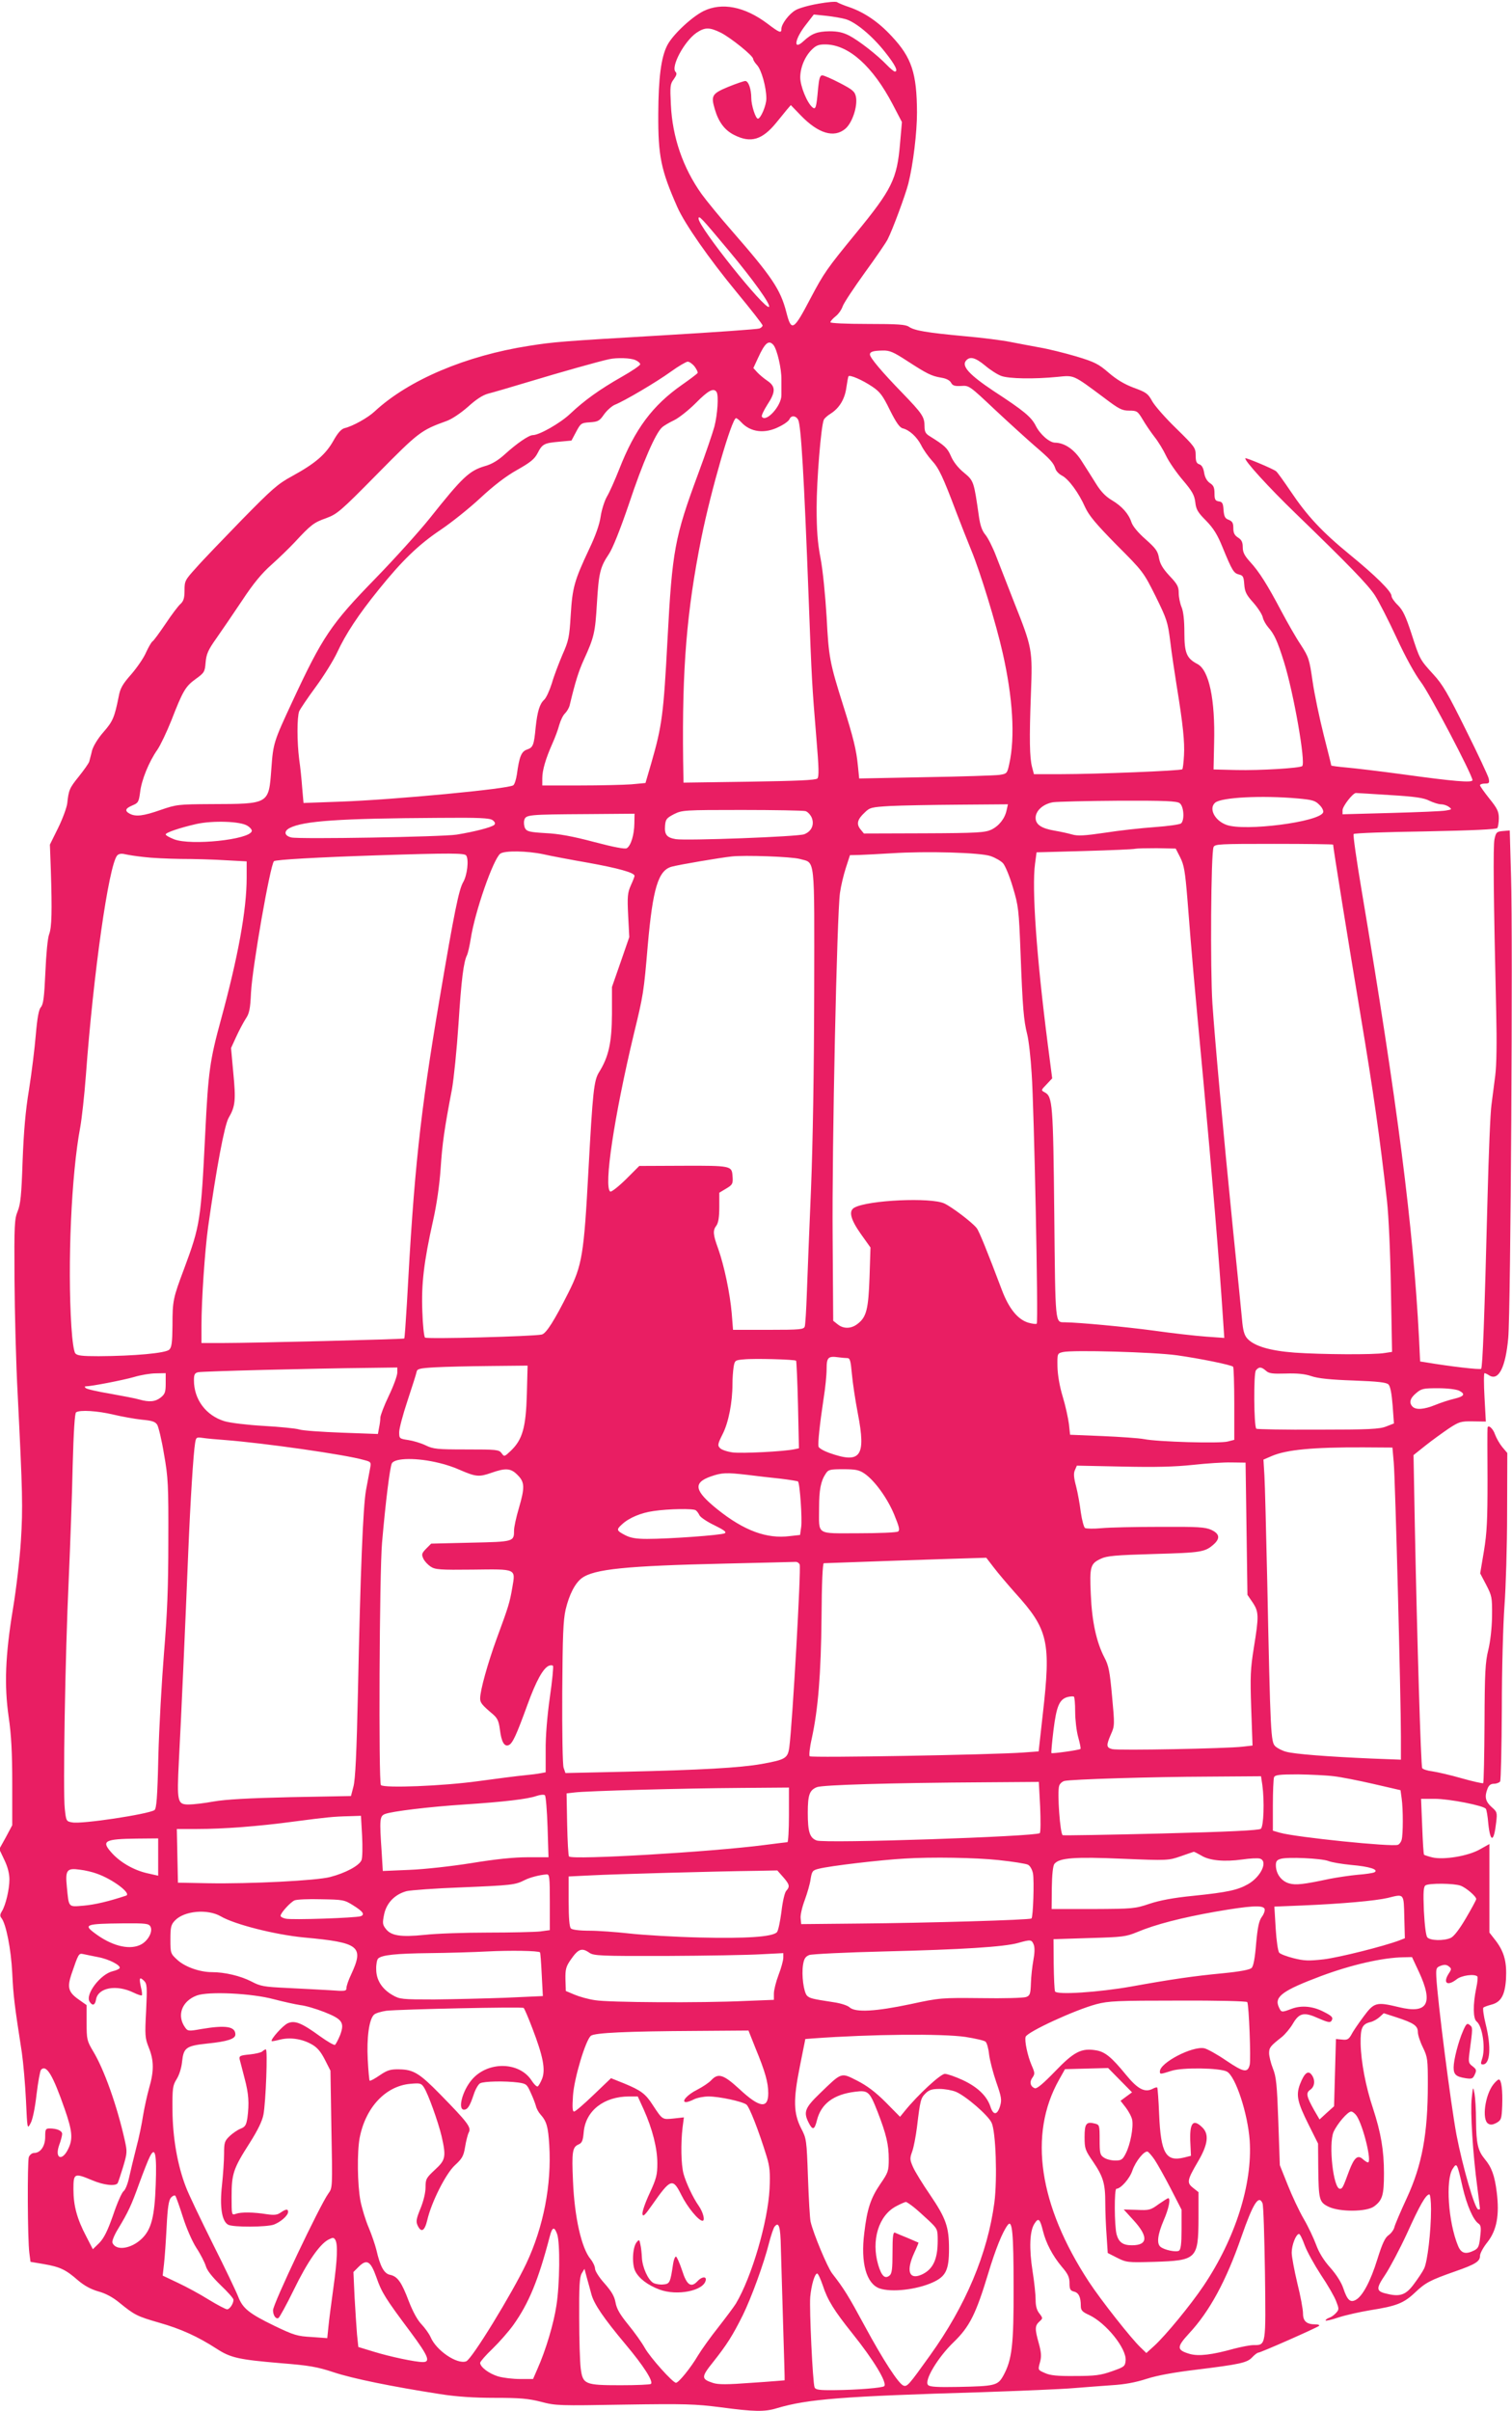 <?xml version="1.0" standalone="no"?>
<!DOCTYPE svg PUBLIC "-//W3C//DTD SVG 20010904//EN"
 "http://www.w3.org/TR/2001/REC-SVG-20010904/DTD/svg10.dtd">
<svg version="1.0" xmlns="http://www.w3.org/2000/svg"
 width="803pt" height="1280pt" viewBox="0 0 803 1280"
 preserveAspectRatio="xMidYMid meet">
<g transform="translate(0,1280) scale(0.1,-0.1)"
fill="#e91e63" stroke="none">
<path d="M4345 12780 c-49 -8 -104 -24 -120 -34 -35 -20 -75 -74 -75 -99 0
-25 -9 -22 -75 28 -120 90 -241 114 -339 66 -64 -32 -166 -128 -193 -183 -32
-63 -46 -171 -47 -363 -1 -224 14 -297 101 -494 39 -89 169 -275 315 -452 76
-92 138 -171 138 -177 0 -5 -8 -13 -17 -16 -10 -4 -238 -20 -508 -36 -547 -32
-581 -35 -715 -56 -335 -52 -640 -181 -820 -348 -36 -34 -117 -79 -160 -89
-18 -5 -36 -25 -60 -68 -41 -72 -95 -119 -219 -187 -76 -41 -107 -69 -267
-232 -99 -102 -209 -216 -242 -254 -59 -65 -62 -70 -62 -120 0 -41 -5 -57 -21
-72 -12 -10 -48 -58 -80 -106 -32 -47 -63 -90 -69 -93 -6 -4 -21 -30 -34 -58
-12 -29 -48 -81 -79 -117 -46 -52 -59 -74 -67 -120 -22 -109 -31 -130 -80
-186 -30 -34 -54 -74 -61 -98 -5 -23 -13 -49 -15 -59 -3 -10 -28 -45 -55 -79
-51 -63 -54 -72 -62 -144 -3 -22 -24 -80 -48 -129 l-44 -89 5 -136 c7 -219 5
-303 -9 -340 -8 -20 -16 -107 -20 -202 -6 -133 -11 -171 -24 -185 -11 -13 -19
-55 -27 -148 -6 -72 -22 -202 -36 -290 -19 -114 -28 -224 -34 -380 -6 -181
-11 -228 -26 -265 -17 -41 -19 -72 -17 -360 1 -173 8 -450 17 -615 26 -522 28
-596 17 -775 -6 -96 -25 -258 -42 -360 -41 -248 -47 -407 -23 -575 14 -95 19
-189 19 -353 l0 -222 -34 -64 -35 -63 27 -57 c18 -37 27 -73 27 -104 0 -53
-20 -137 -40 -169 -10 -16 -11 -25 -3 -35 25 -30 52 -167 58 -293 6 -122 11
-165 51 -422 8 -56 18 -171 22 -255 7 -152 7 -153 24 -121 11 18 24 82 32 153
8 67 19 127 24 132 29 29 63 -29 126 -210 40 -115 44 -157 19 -209 -32 -69
-74 -54 -49 18 9 24 16 51 16 60 0 17 -27 29 -67 29 -21 0 -23 -5 -23 -45 0
-49 -25 -85 -59 -85 -11 0 -23 -10 -28 -22 -8 -25 -7 -436 3 -510 l6 -46 71
-12 c86 -15 116 -29 181 -86 33 -28 67 -47 108 -59 38 -10 77 -31 111 -59 81
-66 94 -73 212 -107 116 -33 204 -73 305 -138 75 -49 118 -58 341 -77 150 -12
192 -19 280 -48 102 -34 309 -76 565 -116 89 -14 180 -20 292 -20 134 0 178
-4 245 -21 79 -21 97 -21 443 -15 323 5 377 3 510 -14 180 -24 235 -25 300 -5
165 49 348 63 1089 85 204 7 420 16 480 21 61 5 155 12 210 16 68 4 127 15
185 34 56 18 144 34 260 48 235 29 273 37 300 66 13 14 28 25 33 25 12 0 309
131 322 142 5 4 -3 8 -19 8 -47 0 -66 17 -66 58 0 21 -13 93 -30 160 -16 68
-30 141 -30 163 0 40 23 99 39 99 5 0 18 -27 30 -60 12 -33 51 -103 86 -157
36 -53 72 -116 81 -140 16 -41 16 -44 -1 -63 -10 -11 -26 -22 -36 -25 -11 -4
-19 -10 -19 -14 0 -4 31 3 69 16 37 12 113 29 167 38 140 22 179 37 239 94 55
52 78 65 215 113 106 37 130 52 130 82 0 13 18 46 40 73 49 63 64 143 49 264
-11 89 -27 133 -64 177 -36 44 -45 81 -46 202 0 58 -4 123 -8 145 -8 40 -8 40
-15 -25 -8 -70 6 -296 30 -474 8 -61 14 -111 14 -113 0 -2 -4 -3 -9 -3 -18 0
-84 230 -116 397 -30 161 -100 707 -107 838 -2 46 0 50 24 59 19 7 31 6 43 -4
14 -11 14 -15 0 -36 -34 -52 -9 -71 41 -32 26 21 95 30 110 15 3 -3 1 -31 -6
-62 -18 -87 -17 -162 2 -177 32 -25 49 -147 28 -202 -7 -21 -6 -26 5 -26 39 0
46 91 15 215 -11 44 -16 83 -12 87 4 3 22 10 41 15 52 13 73 49 79 135 5 91
-9 144 -53 203 l-35 45 0 235 0 235 -52 -29 c-62 -35 -190 -56 -251 -42 -21 5
-41 12 -44 14 -3 3 -7 71 -10 151 l-6 146 74 0 c76 0 259 -36 270 -53 4 -5 10
-40 13 -78 11 -104 30 -101 42 7 6 51 5 55 -25 81 -32 29 -38 54 -21 97 7 18
17 26 34 26 14 0 28 6 33 12 4 7 8 182 9 388 0 210 7 450 14 545 7 94 14 314
14 491 l1 320 -27 32 c-14 17 -31 47 -38 66 -11 34 -40 57 -40 33 -1 -7 -1
-129 0 -272 0 -214 -3 -281 -19 -379 l-20 -119 32 -61 c30 -58 32 -66 31 -166
-1 -64 -9 -135 -20 -180 -16 -64 -19 -122 -20 -388 -1 -173 -4 -316 -7 -319
-3 -2 -54 9 -114 26 -59 17 -129 33 -156 37 -26 3 -50 11 -54 17 -7 12 -27
679 -39 1282 l-7 380 64 51 c35 28 91 68 123 90 55 36 64 39 128 38 l69 -1 -7
128 c-4 71 -4 129 0 129 3 0 15 -5 25 -12 50 -31 87 43 101 199 13 143 25
2129 15 2446 l-7 248 -36 -3 c-33 -3 -37 -6 -45 -43 -8 -37 -5 -309 9 -915 4
-166 2 -285 -5 -340 -6 -47 -15 -117 -20 -155 -6 -39 -15 -261 -21 -495 -16
-631 -26 -900 -34 -907 -5 -6 -168 13 -292 34 l-32 5 -6 126 c-31 592 -113
1234 -305 2377 -27 160 -46 293 -42 297 4 5 175 11 381 14 255 5 377 11 382
18 4 6 8 30 8 52 0 35 -8 52 -50 104 -27 34 -50 66 -50 71 0 5 12 9 26 9 23 0
25 3 20 28 -4 15 -58 131 -121 257 -95 192 -123 241 -173 295 -72 79 -72 79
-117 219 -29 88 -44 121 -71 148 -19 18 -34 40 -34 49 0 24 -85 108 -221 219
-149 122 -227 206 -315 337 -36 53 -70 101 -77 106 -16 13 -159 73 -163 69 -9
-9 125 -156 266 -292 283 -274 385 -379 422 -436 20 -31 72 -132 115 -225 48
-104 98 -194 129 -235 45 -58 274 -494 274 -521 0 -15 -102 -6 -370 31 -118
16 -252 32 -297 36 -46 4 -83 9 -83 11 0 3 -18 76 -40 162 -22 87 -49 215 -59
284 -17 119 -21 130 -63 195 -25 37 -71 118 -103 178 -75 142 -118 210 -166
262 -30 33 -39 51 -39 78 0 26 -6 39 -25 51 -19 12 -25 25 -25 50 0 27 -5 36
-24 44 -20 7 -25 17 -28 52 -2 36 -7 44 -25 46 -19 3 -23 10 -23 42 0 31 -5
43 -24 55 -16 11 -27 30 -31 55 -4 26 -13 41 -26 45 -15 5 -19 16 -19 48 0 39
-5 46 -103 142 -57 55 -114 120 -128 145 -22 40 -31 47 -97 71 -51 19 -92 44
-134 80 -53 46 -74 57 -170 86 -61 18 -149 40 -196 48 -48 9 -119 22 -159 30
-40 8 -148 22 -240 30 -204 19 -267 30 -296 50 -17 12 -58 15 -219 15 -115 0
-198 4 -198 9 0 5 12 19 27 31 15 11 32 35 38 53 6 18 60 99 119 181 59 81
113 160 120 175 26 50 95 237 110 296 26 104 46 272 46 378 -1 208 -28 291
-134 404 -70 76 -144 126 -223 154 -31 10 -61 23 -67 27 -6 5 -51 1 -101 -8z
m147 -82 c53 -16 140 -88 208 -174 55 -69 72 -104 52 -104 -4 0 -24 16 -43 36
-50 52 -147 128 -199 155 -33 17 -61 23 -105 23 -64 -1 -94 -12 -137 -52 -58
-54 -48 11 13 88 l41 53 67 -7 c36 -4 83 -12 103 -18z m-663 -72 c54 -28 171
-122 171 -139 0 -6 9 -20 20 -32 24 -25 50 -119 50 -178 0 -37 -30 -107 -45
-107 -12 0 -35 71 -35 109 0 48 -15 91 -32 91 -7 0 -48 -14 -90 -31 -87 -36
-93 -47 -72 -118 20 -69 53 -113 104 -138 87 -44 148 -26 223 66 21 25 46 57
57 70 l20 23 53 -55 c93 -96 176 -121 236 -71 37 31 66 118 57 169 -6 29 -16
38 -85 74 -44 23 -86 41 -94 41 -12 0 -17 -17 -22 -67 -9 -104 -13 -117 -30
-103 -29 24 -65 113 -65 159 0 55 27 116 65 151 21 20 36 25 74 24 121 -4 247
-118 352 -318 l49 -94 -10 -114 c-16 -189 -43 -243 -234 -476 -155 -189 -170
-211 -241 -345 -91 -174 -102 -180 -129 -74 -31 120 -76 187 -287 429 -64 73
-137 162 -163 198 -99 139 -155 302 -163 473 -5 99 -4 111 15 136 15 21 18 31
10 39 -27 27 46 163 111 208 45 30 69 30 130 0z m41 -1156 c128 -153 225 -288
214 -299 -20 -19 -374 424 -374 468 0 21 13 7 160 -169z m238 -502 c19 -24 43
-125 42 -184 0 -32 0 -69 0 -82 0 -58 -83 -148 -104 -114 -3 5 10 33 29 63 45
68 45 97 1 127 -18 12 -43 33 -54 45 l-21 23 25 54 c37 81 57 97 82 68z m708
-83 c108 -70 130 -81 182 -90 27 -4 46 -14 53 -27 8 -15 19 -19 54 -17 42 3
44 1 181 -128 77 -72 171 -157 209 -190 83 -71 100 -90 110 -121 3 -12 19 -29
35 -37 35 -18 89 -91 123 -168 21 -45 57 -88 167 -200 140 -140 143 -144 207
-272 60 -122 65 -137 78 -240 7 -60 23 -166 34 -235 34 -208 43 -299 39 -370
-2 -38 -6 -71 -9 -74 -7 -8 -461 -26 -641 -26 l-147 0 -10 38 c-13 50 -15 149
-6 387 9 236 8 243 -89 487 -35 90 -78 200 -96 246 -17 45 -43 96 -56 112 -18
21 -28 49 -35 97 -27 188 -27 190 -80 234 -31 25 -57 59 -69 88 -19 43 -32 55
-112 105 -22 13 -28 24 -28 52 0 51 -11 67 -119 179 -107 110 -171 186 -171
203 0 15 18 20 68 21 37 1 57 -8 128 -54z m-1441 3 c14 -6 25 -16 25 -22 0 -6
-44 -36 -97 -66 -118 -67 -200 -126 -275 -197 -53 -50 -164 -113 -198 -113
-21 0 -84 -43 -148 -101 -35 -32 -69 -53 -105 -63 -85 -25 -120 -58 -295 -278
-56 -70 -186 -214 -289 -320 -235 -241 -280 -308 -440 -652 -100 -215 -102
-221 -112 -359 -14 -187 -10 -185 -319 -186 -175 -1 -185 -2 -269 -31 -91 -32
-132 -37 -164 -20 -28 15 -24 28 14 44 31 13 34 18 41 69 7 65 47 163 92 227
17 25 50 95 74 155 61 157 75 181 129 220 46 33 49 38 53 88 4 45 13 66 57
128 29 41 90 131 137 201 60 91 104 144 156 190 39 35 94 88 122 118 88 95
103 106 168 129 59 22 75 35 273 236 218 221 231 231 367 280 28 10 74 41 113
75 44 40 78 62 107 70 24 6 124 35 223 65 162 49 368 107 420 118 41 9 115 7
140 -5z m1857 -29 c27 -23 66 -48 86 -55 41 -15 175 -17 297 -5 91 9 81 14
249 -111 79 -60 95 -68 133 -68 41 0 45 -3 71 -46 15 -26 43 -67 63 -93 20
-25 48 -71 62 -101 14 -30 54 -88 88 -128 51 -60 62 -80 67 -118 4 -38 13 -54
57 -98 40 -41 61 -75 88 -142 51 -124 59 -137 87 -144 22 -5 25 -12 28 -52 3
-39 10 -55 47 -96 24 -27 47 -62 51 -78 3 -16 17 -40 29 -54 32 -36 49 -72 84
-184 52 -167 116 -534 97 -553 -11 -11 -227 -24 -350 -21 l-121 3 3 140 c6
233 -27 388 -89 420 -57 30 -69 58 -69 167 0 65 -5 111 -15 135 -8 19 -15 53
-15 75 0 33 -7 47 -49 91 -36 39 -50 63 -56 95 -6 36 -17 51 -71 99 -39 34
-68 69 -75 90 -15 46 -51 86 -105 118 -31 18 -58 46 -82 85 -20 32 -54 86 -76
120 -39 63 -91 99 -143 100 -29 0 -80 44 -103 91 -24 46 -62 78 -223 183 -129
86 -171 132 -147 161 21 25 50 17 102 -26z m-1543 -5 c11 -15 18 -30 16 -34
-3 -5 -40 -33 -83 -63 -157 -110 -250 -235 -333 -447 -23 -58 -52 -124 -66
-147 -13 -23 -28 -71 -33 -105 -6 -42 -27 -102 -61 -173 -79 -168 -89 -204
-98 -350 -7 -118 -11 -137 -44 -211 -19 -45 -45 -112 -56 -151 -12 -38 -30
-78 -41 -88 -24 -22 -36 -62 -45 -145 -9 -96 -14 -108 -45 -119 -31 -10 -42
-37 -55 -133 -4 -26 -12 -52 -19 -57 -23 -19 -634 -77 -920 -87 l-194 -7 -7
79 c-3 43 -10 112 -16 152 -12 94 -12 224 0 256 6 13 45 71 87 128 42 57 94
140 115 185 45 97 111 198 222 335 121 150 209 236 327 315 58 39 153 115 211
169 71 66 136 116 195 149 71 40 93 58 109 89 25 49 35 54 115 61 l65 6 25 47
c24 45 27 47 73 50 43 3 51 7 75 42 15 21 41 44 57 51 51 20 222 121 298 176
40 29 80 52 89 53 9 0 26 -12 37 -26z m944 -107 c40 -27 55 -46 93 -124 33
-66 52 -93 68 -97 36 -9 75 -45 98 -89 11 -23 37 -60 57 -82 37 -40 58 -84
130 -275 22 -58 58 -149 80 -203 47 -114 131 -387 166 -543 54 -238 67 -447
35 -590 -11 -50 -12 -52 -53 -58 -23 -3 -200 -9 -393 -12 l-351 -7 -7 69 c-8
83 -24 148 -78 319 -72 228 -77 257 -88 470 -7 115 -20 247 -32 310 -16 83
-21 150 -21 270 0 144 23 430 38 466 3 8 20 23 38 34 45 29 74 77 82 138 4 28
9 55 11 59 6 10 72 -18 127 -55z m-827 -29 c11 -18 5 -117 -12 -183 -9 -33
-47 -145 -86 -250 -125 -337 -138 -408 -163 -880 -21 -398 -29 -458 -86 -656
l-31 -106 -75 -7 c-42 -3 -165 -6 -275 -6 l-198 0 0 38 c0 43 18 104 53 183
14 31 31 76 37 100 7 24 20 52 31 62 10 10 22 30 25 45 30 125 47 178 74 238
55 120 61 145 70 299 10 164 17 194 64 264 20 30 60 130 106 265 73 220 142
377 176 407 11 10 39 26 64 38 25 12 77 53 115 91 67 68 96 83 111 58z m433
-147 c15 -28 31 -293 56 -956 16 -425 17 -447 41 -738 13 -153 14 -201 5 -210
-9 -9 -110 -13 -361 -17 l-350 -5 -2 120 c-6 487 19 791 97 1180 51 253 162
635 184 635 4 0 16 -9 27 -21 49 -54 126 -64 203 -24 27 13 51 31 54 40 9 21
34 19 46 -4z m3143 -1992 c135 -8 180 -15 209 -30 21 -10 49 -19 62 -19 13 0
32 -6 42 -14 17 -12 16 -14 -16 -19 -19 -4 -150 -9 -291 -13 l-258 -7 0 21 c0
22 55 92 71 92 6 0 87 -5 181 -11z m-489 -18 c76 -7 92 -11 114 -34 15 -14 23
-32 20 -40 -19 -51 -419 -102 -514 -66 -63 23 -95 88 -59 118 34 28 247 39
439 22z m-628 -25 c22 -16 27 -88 8 -107 -6 -6 -69 -15 -140 -20 -70 -5 -190
-18 -265 -30 -109 -16 -145 -18 -175 -9 -21 6 -62 15 -92 20 -71 12 -101 33
-101 68 0 38 40 74 93 83 23 3 180 7 348 8 248 1 309 -2 324 -13z m-919 -37
c-9 -44 -40 -84 -82 -104 -33 -15 -75 -18 -356 -19 l-320 -1 -18 22 c-23 28
-17 53 22 89 27 27 36 29 136 35 59 3 223 6 366 7 l259 2 -7 -31z m-1069 -5
c12 -3 27 -19 34 -35 15 -37 -1 -73 -40 -88 -31 -13 -628 -35 -682 -26 -48 8
-61 24 -57 72 3 34 8 40 48 61 43 21 52 22 360 22 173 0 325 -3 337 -6z m-908
-66 c-1 -60 -18 -117 -40 -131 -9 -6 -68 5 -174 33 -113 30 -189 44 -258 47
-84 5 -99 9 -108 25 -6 11 -8 30 -5 43 8 30 17 31 339 33 l247 2 -1 -52z
m-753 18 c13 -10 16 -18 9 -25 -13 -13 -107 -37 -200 -52 -77 -12 -838 -25
-878 -15 -37 9 -41 33 -9 50 74 38 263 51 793 54 216 2 269 -1 285 -12z
m-1302 -30 c15 -9 26 -23 23 -29 -14 -45 -322 -77 -412 -43 -25 10 -45 21 -45
26 0 10 74 35 161 55 88 20 237 15 273 -9z m5766 -100 c0 -16 85 -542 145
-901 69 -412 103 -652 141 -990 9 -81 18 -279 21 -471 l6 -331 -39 -6 c-56
-10 -338 -8 -479 2 -132 10 -215 35 -251 75 -16 18 -23 43 -28 103 -4 43 -25
254 -47 468 -56 559 -96 1003 -110 1206 -12 185 -8 800 6 832 7 16 32 17 321
17 173 0 314 -2 314 -4z m-812 -68 c20 -40 26 -73 38 -220 25 -321 35 -431 85
-967 44 -475 84 -952 104 -1260 l7 -104 -98 7 c-55 4 -180 18 -278 32 -150 20
-393 43 -471 44 -52 1 -50 -22 -56 577 -6 584 -9 622 -51 644 -20 11 -20 11
10 42 l30 32 -24 185 c-59 460 -85 825 -67 955 l8 60 254 7 c140 4 261 9 270
12 9 2 61 3 115 3 l100 -2 24 -47z m-3383 17 c39 -9 145 -29 237 -45 161 -29
248 -53 248 -70 0 -4 -9 -27 -20 -51 -17 -39 -19 -58 -14 -159 l6 -115 -46
-133 -46 -132 0 -143 c-1 -152 -17 -227 -69 -310 -27 -44 -33 -102 -56 -522
-24 -446 -33 -502 -107 -649 -73 -145 -117 -216 -141 -221 -45 -10 -611 -25
-620 -16 -5 5 -12 67 -14 138 -6 145 8 264 57 483 19 84 34 188 40 275 9 136
20 212 60 421 10 55 26 212 35 348 15 235 27 331 46 367 4 9 13 47 19 85 22
144 120 424 157 452 23 17 142 15 228 -3z m2376 -10 c26 -9 55 -26 66 -38 11
-12 35 -69 52 -127 30 -100 32 -118 41 -350 11 -294 17 -358 35 -430 8 -30 19
-125 24 -210 13 -184 36 -1319 27 -1327 -3 -4 -23 -1 -45 5 -56 17 -103 75
-140 173 -77 204 -122 315 -134 329 -24 31 -133 113 -172 131 -72 33 -403 18
-477 -22 -32 -17 -22 -61 33 -139 l52 -73 -5 -156 c-6 -171 -16 -213 -63 -249
-34 -27 -75 -28 -106 -3 l-24 19 -3 444 c-4 478 23 1722 39 1828 5 36 19 95
31 132 l22 68 50 1 c28 1 105 5 171 9 185 12 471 4 526 -15z m-4496 -5 c39 -5
126 -9 195 -10 69 0 176 -3 238 -7 l112 -6 0 -86 c0 -172 -46 -422 -136 -752
-60 -219 -68 -280 -84 -604 -23 -466 -27 -491 -112 -720 -59 -157 -62 -170
-62 -302 -1 -89 -4 -116 -17 -128 -18 -19 -188 -34 -375 -35 -88 0 -114 3
-124 15 -8 10 -16 66 -21 143 -21 331 0 809 47 1057 8 44 22 168 30 275 40
543 121 1113 166 1168 8 9 22 12 42 7 17 -4 63 -11 101 -15z m1711 8 c15 -23
5 -105 -16 -141 -23 -39 -48 -162 -125 -617 -105 -620 -136 -914 -174 -1619
-6 -101 -12 -185 -14 -187 -4 -4 -802 -24 -964 -24 l-113 0 0 93 c0 137 18
397 35 522 45 318 87 541 109 580 36 61 39 95 25 239 l-12 132 27 59 c15 33
38 76 50 95 20 29 25 52 29 140 7 136 102 678 122 698 8 8 236 21 545 31 398
13 468 12 476 -1z m1771 -18 c84 -24 78 31 77 -709 -1 -421 -7 -796 -17 -1046
-9 -214 -19 -462 -22 -550 -3 -88 -8 -168 -11 -177 -5 -16 -23 -18 -193 -18
l-188 0 -7 88 c-9 105 -40 253 -72 343 -28 76 -29 97 -9 123 10 14 15 45 15
97 l0 77 35 21 c36 21 39 27 35 71 -4 50 -10 52 -261 51 l-234 -1 -71 -71
c-41 -40 -77 -68 -83 -65 -36 23 21 401 125 836 51 209 53 223 74 470 27 306
56 400 128 419 41 11 253 47 317 54 70 8 318 -1 362 -13z m2003 -2635 c121
-17 289 -51 299 -61 3 -3 6 -91 6 -197 l0 -191 -35 -9 c-41 -11 -371 -2 -445
13 -27 5 -127 12 -221 16 l-171 7 -6 56 c-4 31 -18 97 -33 146 -17 56 -27 116
-28 160 -1 69 -1 70 29 77 50 12 482 0 605 -17z m-1750 -15 c14 0 18 -14 24
-82 4 -46 18 -141 32 -213 44 -228 15 -268 -153 -208 -28 10 -54 25 -56 33 -4
18 6 116 27 255 9 55 16 126 16 157 0 62 8 70 64 62 16 -2 36 -4 46 -4z m-272
-14 c2 -3 7 -109 10 -235 l5 -230 -24 -5 c-55 -12 -278 -23 -327 -17 -29 4
-60 14 -68 23 -14 14 -13 21 14 75 31 61 52 167 52 266 0 29 3 69 6 89 6 36 8
37 53 41 55 6 272 0 279 -7z m-1430 -178 c-5 -176 -23 -240 -84 -299 -35 -33
-36 -34 -50 -14 -14 19 -26 20 -187 20 -156 0 -176 2 -217 22 -25 12 -66 24
-92 28 -47 7 -48 8 -48 42 0 19 20 94 44 166 24 73 46 141 48 152 3 18 13 21
98 26 52 3 184 6 294 7 l198 2 -4 -152z m-688 115 c0 -16 -20 -71 -45 -123
-25 -52 -45 -105 -45 -116 0 -12 -3 -36 -7 -54 l-6 -33 -192 7 c-106 4 -208
11 -226 17 -19 6 -104 14 -189 19 -88 5 -178 16 -208 25 -98 30 -162 115 -162
217 0 31 4 39 23 43 22 5 607 20 905 23 l152 2 0 -27z m4613 10 c16 -15 35
-17 106 -15 60 2 101 -2 136 -14 35 -12 103 -19 222 -23 132 -5 176 -10 187
-21 10 -10 17 -49 22 -111 l7 -96 -41 -16 c-35 -14 -90 -17 -362 -17 -177 -1
-325 2 -328 5 -13 13 -15 295 -2 310 16 20 29 19 53 -2z m-5843 -67 c0 -47 -4
-57 -26 -75 -29 -23 -61 -26 -114 -11 -19 6 -89 19 -155 31 -66 11 -124 24
-130 30 -6 6 -6 9 0 9 30 0 199 33 255 49 36 11 89 20 118 20 l52 1 0 -54z
m6869 -39 c35 -18 28 -30 -26 -43 -26 -6 -72 -21 -101 -33 -59 -24 -102 -27
-120 -9 -20 20 -14 45 19 72 28 24 38 26 117 26 49 0 97 -6 111 -13z m-7147
-127 c46 -11 114 -23 151 -27 54 -5 71 -10 82 -27 7 -12 24 -82 36 -156 22
-123 24 -164 23 -460 0 -248 -6 -389 -23 -595 -12 -148 -26 -395 -30 -548 -5
-223 -10 -280 -21 -287 -36 -22 -386 -75 -436 -65 -32 5 -33 7 -40 73 -10 91
2 813 21 1217 8 182 18 454 21 605 5 182 11 277 18 282 20 14 114 8 198 -12z
m593 -135 c207 -16 638 -77 738 -106 38 -10 39 -11 32 -47 -4 -20 -13 -71 -21
-112 -16 -88 -30 -434 -43 -1070 -7 -329 -14 -469 -24 -505 l-13 -50 -320 -6
c-222 -5 -346 -12 -409 -23 -49 -9 -109 -16 -133 -16 -60 0 -63 13 -52 232 11
199 34 717 50 1113 11 266 27 519 36 573 5 32 7 33 42 28 20 -3 73 -8 117 -11z
m6207 -120 c8 -88 38 -1256 38 -1454 l0 -123 -157 6 c-232 10 -410 24 -452 36
-20 5 -46 18 -58 29 -24 23 -26 60 -43 881 -6 261 -12 512 -15 558 l-5 83 44
19 c79 34 220 47 486 46 l155 -1 7 -80z m-5069 -2 c32 -7 82 -24 110 -37 83
-36 101 -38 164 -16 79 28 106 26 142 -11 38 -38 39 -65 6 -178 -14 -47 -25
-99 -25 -115 0 -61 0 -61 -229 -66 l-211 -5 -27 -27 c-23 -24 -25 -30 -15 -52
6 -14 24 -33 39 -43 24 -16 49 -18 224 -16 234 3 227 6 210 -94 -14 -82 -20
-101 -83 -272 -48 -132 -88 -275 -88 -318 0 -23 10 -35 68 -84 24 -21 31 -36
37 -82 8 -64 23 -91 46 -82 21 8 41 52 100 214 46 127 84 196 115 208 8 3 18
3 21 -1 3 -3 -4 -79 -17 -168 -14 -99 -23 -209 -22 -280 l0 -117 -27 -5 c-14
-3 -53 -8 -86 -11 -33 -3 -143 -17 -245 -31 -188 -26 -499 -38 -517 -21 -13
13 -8 1131 6 1287 19 220 42 402 52 421 16 30 136 31 252 2z m4287 -349 l5
-351 28 -41 c33 -50 33 -72 6 -239 -18 -113 -20 -151 -14 -324 l7 -196 -53 -6
c-82 -10 -661 -21 -692 -13 -32 8 -33 19 -7 79 20 44 20 51 6 201 -12 133 -18
164 -41 207 -42 81 -66 190 -72 335 -7 148 -2 163 54 189 31 15 78 19 283 25
253 7 270 10 318 53 33 31 28 55 -15 75 -33 15 -72 17 -273 16 -129 0 -269 -3
-310 -7 -41 -4 -81 -3 -88 1 -6 5 -16 42 -22 83 -5 41 -16 103 -25 138 -13 48
-14 70 -6 87 l10 23 243 -5 c178 -4 278 -1 373 9 72 8 164 14 205 13 l75 -1 5
-351z m-2029 293 c53 -36 121 -129 158 -218 27 -66 31 -83 20 -90 -8 -5 -102
-9 -210 -9 -229 0 -209 -13 -209 135 0 95 9 142 35 181 14 22 22 24 94 24 65
0 84 -4 112 -23z m-621 -7 c47 -6 125 -15 174 -20 50 -6 92 -13 94 -15 10 -9
23 -201 17 -241 l-6 -43 -54 -6 c-123 -16 -244 29 -385 142 -123 99 -131 141
-34 175 58 20 81 21 194 8z m-275 -188 c6 -4 15 -16 20 -27 6 -11 42 -35 80
-53 51 -25 65 -36 54 -42 -17 -10 -295 -30 -412 -30 -58 0 -88 5 -117 20 -46
24 -48 29 -17 57 37 35 102 62 168 71 80 12 211 14 224 4z m1583 -304 c22 -29
73 -89 112 -133 178 -196 192 -260 148 -646 l-22 -197 -81 -6 c-164 -12 -1126
-29 -1135 -20 -4 5 0 46 11 94 34 156 49 342 52 642 1 183 6 288 12 289 13 1
709 25 796 27 l67 2 40 -52z m-1031 16 c8 -22 -38 -839 -55 -969 -8 -60 -20
-67 -148 -90 -113 -20 -324 -32 -725 -41 l-316 -7 -10 29 c-5 17 -8 184 -7
399 2 301 5 383 18 440 19 80 50 140 86 167 66 48 234 65 760 77 195 4 363 9
373 9 10 1 20 -5 24 -14z m1463 -781 c0 -42 7 -103 16 -135 9 -32 15 -61 12
-63 -6 -6 -150 -26 -154 -22 -2 2 3 57 11 123 16 127 31 163 76 175 13 3 27 4
32 2 4 -2 7 -38 7 -80z m1374 -343 c37 -4 133 -23 211 -41 l143 -33 6 -44 c8
-56 8 -190 0 -219 -3 -12 -12 -24 -20 -27 -32 -12 -540 40 -626 64 l-38 11 0
134 c0 73 3 140 6 149 5 13 26 16 128 16 66 -1 152 -5 190 -10z m-380 -46 c12
-88 7 -221 -8 -233 -10 -8 -168 -16 -528 -25 -282 -7 -518 -11 -524 -9 -14 5
-30 229 -19 262 3 11 16 23 28 26 37 9 468 22 763 23 l281 2 7 -46z m-1180
-116 c3 -72 3 -135 -2 -140 -18 -18 -1142 -56 -1185 -39 -37 14 -47 46 -47
147 0 95 9 120 48 136 28 12 388 23 903 26 l276 2 7 -132z m-1334 -43 c0 -80
-4 -145 -8 -145 -4 0 -59 -7 -122 -15 -285 -37 -1018 -80 -1038 -61 -4 4 -8
81 -10 171 l-3 164 43 5 c62 8 578 22 881 24 l257 2 0 -145z m-1282 -65 l5
-160 -110 0 c-75 0 -171 -10 -299 -31 -107 -17 -250 -33 -330 -36 l-141 -6 -6
99 c-12 177 -11 193 19 204 37 14 234 38 419 50 212 14 338 29 383 45 21 7 41
9 46 4 5 -5 11 -81 14 -169z m-985 -46 c3 -58 2 -116 -3 -129 -11 -29 -85 -69
-167 -90 -71 -19 -426 -37 -648 -33 l-160 3 -3 143 -3 142 109 0 c138 0 325
14 517 40 169 22 204 26 291 28 l61 2 6 -106z m-1083 -113 l0 -99 -62 14 c-71
17 -143 59 -188 111 -53 60 -33 70 138 72 l112 1 0 -99z m5540 8 c43 -27 123
-34 217 -21 40 6 82 8 93 5 46 -12 8 -96 -62 -136 -55 -31 -107 -43 -293 -62
-102 -10 -176 -24 -230 -42 -77 -26 -89 -27 -300 -28 l-220 0 1 113 c1 70 6
118 14 127 26 32 107 38 361 27 241 -10 245 -9 309 13 36 13 67 23 70 24 3 0
21 -9 40 -20z m-1077 -24 c75 -8 146 -19 157 -25 11 -6 22 -26 26 -46 7 -38 1
-231 -8 -239 -7 -8 -555 -24 -918 -27 l-305 -3 -3 31 c-2 17 8 60 22 97 13 36
28 86 31 111 7 42 10 47 44 55 57 15 329 47 456 54 144 9 376 5 498 -8z m1752
-5 c17 -7 71 -16 122 -21 96 -8 148 -25 122 -39 -8 -4 -48 -10 -89 -13 -42 -4
-109 -14 -150 -22 -136 -29 -178 -34 -213 -24 -40 11 -69 48 -71 92 -1 24 4
32 24 38 36 12 219 3 255 -11z m-6541 -67 c86 -30 187 -107 155 -117 -90 -30
-166 -48 -225 -53 -83 -7 -78 -12 -89 100 -9 89 0 101 69 91 28 -3 69 -13 90
-21z m3645 -18 c35 -40 37 -51 16 -74 -8 -10 -19 -57 -25 -111 -7 -52 -17
-101 -24 -108 -24 -25 -164 -34 -411 -28 -132 3 -298 13 -370 21 -71 8 -168
15 -215 15 -53 0 -91 5 -98 12 -8 8 -12 55 -12 144 l0 132 123 6 c112 6 644
21 883 24 l102 2 31 -35z m-1239 -134 l0 -148 -52 -7 c-29 -3 -154 -6 -277 -6
-123 0 -274 -5 -335 -12 -129 -13 -180 -5 -208 33 -17 22 -17 31 -8 76 13 61
57 106 119 123 21 5 152 15 291 20 264 11 286 13 335 38 29 15 80 28 118 31
15 1 17 -12 17 -148z m4837 88 c30 -11 83 -57 83 -71 0 -5 -25 -51 -55 -102
-34 -58 -64 -97 -80 -104 -37 -17 -110 -15 -125 3 -7 9 -14 63 -18 141 -4 101
-2 128 9 135 20 12 152 11 186 -2z m-299 -167 l3 -112 -28 -11 c-85 -32 -321
-91 -403 -101 -81 -9 -104 -8 -160 6 -36 9 -70 22 -76 29 -7 7 -15 64 -19 128
l-7 117 149 6 c212 9 389 25 453 40 88 22 85 26 88 -102z m-5583 63 c53 -33
64 -49 41 -58 -24 -9 -370 -21 -399 -13 -15 3 -27 10 -27 15 0 15 52 72 74 82
12 5 75 8 142 6 115 -2 123 -3 169 -32z m4841 -19 c3 -8 -3 -27 -15 -43 -15
-21 -22 -55 -30 -142 -6 -76 -14 -119 -24 -129 -10 -9 -60 -19 -153 -28 -157
-15 -273 -32 -484 -70 -174 -31 -400 -46 -407 -26 -3 7 -6 72 -7 145 l-1 132
190 6 c178 5 194 7 255 32 95 40 234 76 415 108 185 32 253 36 261 15z m-5543
-40 c74 -43 287 -97 442 -112 295 -27 319 -47 250 -196 -14 -29 -25 -61 -25
-72 0 -17 -7 -18 -87 -12 -49 3 -150 8 -227 12 -126 6 -143 9 -192 35 -57 29
-140 49 -209 49 -64 0 -143 28 -183 65 -36 33 -37 35 -37 108 0 66 3 79 24
101 49 52 174 63 244 22z m-374 -54 c15 -28 -16 -82 -58 -99 -61 -26 -152 -1
-238 64 -61 45 -48 50 149 52 123 1 138 -1 147 -17z m4691 -96 c6 -16 5 -46
-2 -83 -6 -32 -12 -87 -13 -122 -2 -57 -5 -65 -25 -73 -13 -5 -121 -8 -239 -6
-212 2 -219 2 -376 -32 -185 -39 -292 -45 -323 -17 -10 10 -48 22 -83 27 -118
18 -128 21 -143 35 -18 19 -30 110 -21 165 5 32 13 43 33 51 14 5 195 14 401
19 411 10 633 24 708 45 67 19 72 18 83 -9z m-2622 -41 c2 -2 6 -55 9 -118 l6
-114 -199 -9 c-109 -4 -280 -8 -379 -9 -170 0 -182 1 -220 23 -56 32 -87 80
-87 137 -1 25 4 51 10 57 19 19 94 27 272 29 96 1 236 5 310 9 118 6 269 4
278 -5z m262 -2 c23 -16 58 -18 410 -17 212 1 438 5 503 9 l117 6 0 -24 c0
-14 -11 -55 -25 -91 -14 -37 -25 -81 -25 -100 l0 -33 -152 -6 c-233 -11 -726
-8 -797 4 -36 5 -85 19 -111 30 l-45 19 -2 62 c-1 53 3 68 28 104 40 58 59 65
99 37z m-2610 -23 c60 -11 124 -45 115 -59 -3 -5 -19 -12 -36 -16 -65 -15
-148 -123 -123 -162 15 -24 29 -19 34 12 11 63 108 81 200 36 21 -10 41 -17
43 -14 3 2 1 22 -5 45 -10 48 -7 55 17 32 16 -16 17 -32 11 -159 -7 -130 -6
-145 14 -195 28 -69 28 -126 2 -215 -11 -39 -25 -104 -32 -145 -6 -41 -22
-120 -37 -175 -14 -55 -31 -126 -38 -158 -7 -32 -20 -64 -29 -70 -9 -7 -34
-63 -55 -126 -30 -86 -49 -123 -74 -149 l-34 -33 -35 68 c-49 93 -68 163 -68
250 0 86 4 88 100 48 61 -26 124 -33 135 -15 3 5 16 45 29 87 22 74 22 80 8
143 -41 182 -109 374 -168 471 -32 54 -34 62 -34 150 l0 94 -41 29 c-56 39
-63 64 -40 134 38 111 39 113 63 108 13 -3 48 -10 78 -16z m7015 -77 c79 -170
47 -226 -105 -189 -120 29 -132 26 -187 -48 -26 -35 -56 -78 -65 -96 -15 -27
-23 -31 -50 -28 l-33 3 -5 -178 -5 -179 -39 -35 -38 -35 -28 48 c-42 75 -46
93 -21 110 24 17 27 52 7 79 -19 26 -39 9 -62 -50 -22 -59 -14 -95 47 -217
l49 -98 1 -127 c2 -171 5 -184 54 -208 59 -29 202 -28 242 1 45 33 53 60 53
176 0 122 -16 215 -58 344 -39 116 -64 249 -66 345 -1 83 8 103 52 114 15 3
37 16 49 27 l22 20 68 -22 c92 -30 113 -45 113 -78 0 -15 12 -52 27 -82 25
-52 26 -64 26 -195 0 -265 -31 -430 -112 -605 -32 -69 -61 -137 -65 -152 -3
-15 -18 -35 -31 -44 -19 -13 -33 -42 -60 -128 -36 -117 -79 -197 -115 -216
-29 -16 -45 -1 -66 62 -10 30 -36 72 -69 109 -35 39 -60 80 -75 121 -13 35
-42 97 -66 138 -24 41 -62 122 -85 180 l-42 105 -8 231 c-7 197 -11 239 -29
283 -11 28 -20 65 -20 81 0 30 7 38 68 86 18 15 44 46 58 70 34 58 59 64 136
29 48 -21 62 -24 69 -14 11 18 4 26 -42 49 -56 29 -116 35 -168 16 -56 -21
-56 -21 -70 10 -24 54 22 87 224 163 161 60 326 98 437 100 l47 1 36 -77z
m-6080 -147 c50 -13 113 -27 140 -31 28 -3 85 -20 128 -37 96 -38 108 -56 83
-123 -10 -24 -22 -47 -27 -51 -5 -3 -41 18 -80 46 -96 70 -133 85 -170 69 -25
-10 -94 -87 -86 -95 1 -2 22 2 45 8 53 13 116 4 167 -25 29 -16 48 -38 70 -81
l30 -59 5 -311 c6 -310 6 -311 -16 -341 -44 -60 -295 -588 -294 -620 0 -28 16
-49 29 -41 6 4 43 71 81 149 72 148 137 242 184 267 24 12 28 12 36 0 15 -23
12 -103 -10 -260 -11 -80 -23 -171 -26 -204 l-6 -59 -83 6 c-76 4 -95 10 -197
59 -136 66 -169 93 -193 155 -10 26 -71 154 -136 283 -64 129 -129 264 -142
300 -44 113 -70 261 -71 405 -1 119 1 133 22 167 14 22 26 61 29 93 8 74 21
84 134 96 108 11 149 25 149 48 0 43 -51 51 -181 29 -67 -12 -72 -11 -85 7
-47 64 -19 141 61 171 62 23 293 12 410 -20z m5169 -15 c9 -14 20 -305 13
-333 -11 -44 -32 -40 -124 22 -48 33 -102 63 -118 66 -64 12 -235 -77 -235
-123 0 -16 1 -16 61 3 57 19 258 16 295 -4 46 -25 111 -223 121 -367 15 -231
-77 -520 -245 -770 -70 -104 -201 -263 -262 -319 l-42 -38 -30 29 c-50 47
-212 253 -275 349 -266 406 -322 782 -159 1072 l32 57 114 3 115 3 64 -65 63
-64 -30 -22 -31 -23 28 -36 c15 -20 31 -49 34 -66 7 -40 -10 -130 -34 -177
-17 -34 -24 -38 -57 -38 -21 0 -48 7 -60 16 -20 13 -22 24 -22 94 0 77 -1 80
-25 86 -46 12 -55 0 -55 -71 0 -62 3 -70 45 -131 54 -80 65 -116 65 -220 0
-44 3 -122 7 -173 l6 -92 51 -26 c48 -24 55 -25 195 -21 227 7 235 15 236 231
l0 139 -29 23 c-34 27 -32 40 26 139 53 90 60 144 25 180 -52 52 -71 26 -65
-85 l3 -64 -36 -9 c-97 -24 -124 21 -133 228 -3 77 -8 141 -10 143 -2 3 -13 0
-24 -6 -42 -22 -80 -2 -142 74 -77 94 -111 122 -159 130 -78 13 -117 -7 -218
-112 -64 -66 -97 -94 -108 -89 -23 9 -29 33 -12 56 14 20 13 26 -4 65 -22 51
-39 132 -32 152 11 27 263 143 376 173 64 17 112 19 434 19 207 1 364 -3 367
-8z m-3796 -141 c56 -146 70 -217 51 -266 -8 -20 -19 -39 -24 -41 -6 -1 -20
13 -32 32 -66 101 -234 103 -318 3 -50 -59 -75 -158 -41 -158 19 0 31 18 51
78 9 29 25 57 35 62 21 11 133 13 202 4 43 -6 47 -10 66 -53 12 -25 24 -57 28
-71 3 -14 14 -34 24 -45 33 -37 41 -65 47 -163 13 -211 -31 -436 -122 -629
-75 -158 -289 -508 -319 -519 -48 -18 -159 57 -189 128 -8 18 -30 49 -49 69
-22 23 -46 68 -67 122 -38 101 -60 132 -99 140 -32 6 -53 44 -73 132 -7 28
-25 81 -41 119 -16 37 -36 102 -44 143 -16 87 -18 257 -4 333 31 161 137 275
268 287 53 5 59 3 73 -18 23 -35 76 -184 94 -259 25 -110 22 -127 -35 -179
-46 -43 -50 -49 -50 -93 0 -29 -11 -74 -27 -113 -22 -54 -25 -69 -15 -90 19
-40 37 -30 51 28 22 96 99 248 147 292 38 35 46 48 54 97 5 31 14 67 20 78 14
26 -8 54 -153 202 -109 111 -141 131 -217 132 -46 1 -63 -4 -104 -32 -26 -18
-50 -31 -53 -28 -2 2 -7 53 -10 112 -6 116 7 213 33 238 8 8 38 17 66 21 72 8
721 22 729 15 4 -3 25 -52 47 -110z m1184 -103 c52 -126 68 -183 68 -240 0
-84 -46 -78 -154 23 -84 77 -112 86 -149 46 -12 -13 -45 -35 -74 -50 -53 -26
-88 -66 -59 -66 7 0 27 7 42 15 16 8 51 15 77 15 56 0 178 -26 201 -43 16 -12
66 -140 108 -277 16 -53 19 -84 15 -170 -9 -175 -94 -467 -179 -610 -12 -19
-54 -75 -93 -125 -39 -49 -88 -117 -108 -150 -38 -65 -103 -145 -117 -145 -17
0 -136 133 -165 184 -16 29 -56 85 -89 125 -43 53 -61 83 -67 117 -6 34 -22
60 -59 102 -28 31 -50 66 -50 78 0 12 -11 35 -24 51 -48 58 -85 222 -93 414
-7 155 -3 180 29 194 19 8 24 20 28 66 10 113 107 189 241 189 l46 0 32 -70
c46 -103 72 -205 72 -285 0 -61 -5 -81 -41 -159 -23 -49 -40 -98 -38 -110 2
-17 13 -7 52 49 98 140 109 143 154 53 32 -65 92 -138 113 -138 15 0 3 46 -20
79 -30 42 -68 123 -81 171 -13 49 -15 160 -5 245 l7 54 -54 -6 c-61 -6 -59 -8
-111 71 -39 61 -63 78 -152 115 l-70 28 -92 -88 c-51 -49 -97 -89 -104 -89 -9
0 -10 22 -6 84 6 92 67 295 95 318 19 16 188 24 562 26 l275 2 37 -93z m1116
59 c51 -8 99 -19 106 -25 7 -6 16 -37 19 -69 4 -31 21 -97 38 -146 28 -80 30
-94 20 -128 -15 -48 -36 -49 -51 -2 -19 57 -68 104 -147 141 -39 18 -82 33
-95 33 -23 0 -143 -111 -212 -196 l-26 -32 -77 78 c-55 55 -100 88 -151 114
-87 44 -80 46 -197 -67 -81 -78 -89 -100 -60 -157 21 -41 31 -38 44 15 22 86
88 136 202 150 70 9 77 2 120 -107 46 -119 59 -174 59 -250 0 -64 -3 -72 -45
-133 -51 -75 -70 -132 -85 -260 -20 -158 11 -269 81 -294 64 -22 197 -7 283
32 70 32 86 66 86 179 0 115 -16 161 -100 285 -40 58 -81 125 -91 148 -17 39
-18 46 -4 84 8 23 19 81 25 129 17 142 20 153 45 178 19 19 35 24 75 24 28 0
66 -7 86 -15 53 -22 171 -124 190 -164 23 -47 31 -300 15 -424 -36 -272 -153
-549 -342 -812 -113 -158 -121 -167 -141 -160 -26 10 -107 134 -207 319 -86
159 -109 196 -172 277 -25 33 -100 212 -114 274 -4 17 -10 122 -14 235 -7 199
-8 207 -36 260 -41 81 -43 151 -7 330 l29 145 39 3 c315 23 689 26 812 8z
m2077 -419 c36 -55 82 -247 60 -247 -5 0 -17 8 -27 17 -27 25 -46 9 -73 -62
-33 -90 -36 -95 -49 -95 -35 0 -61 236 -34 301 19 43 75 109 94 109 7 0 20
-10 29 -23z m-6378 -366 c-6 -169 -23 -237 -74 -286 -57 -55 -139 -66 -156
-21 -3 8 10 41 30 73 55 91 71 126 113 243 22 60 47 124 56 141 28 56 37 14
31 -150z m5305 133 c14 -21 53 -90 85 -152 l58 -113 0 -105 c0 -78 -4 -107
-14 -113 -15 -9 -78 4 -98 21 -21 17 -15 65 17 140 28 64 38 118 24 118 -3 0
-26 -15 -51 -32 -42 -31 -50 -33 -115 -30 l-70 2 51 -56 c80 -87 78 -134 -7
-134 -48 0 -70 15 -82 58 -12 46 -13 242 -1 242 23 0 71 54 85 97 17 49 63
106 81 100 5 -2 22 -21 37 -43z m1636 -147 c22 -94 56 -172 83 -191 14 -9 16
-22 10 -71 -5 -50 -10 -61 -31 -72 -46 -23 -70 -17 -87 25 -51 123 -67 349
-28 408 22 34 23 33 53 -99z m-6797 -156 c19 -60 49 -129 72 -165 22 -33 44
-77 50 -96 6 -23 33 -57 78 -101 38 -36 69 -71 69 -78 0 -21 -20 -51 -34 -51
-7 0 -51 23 -97 51 -46 29 -120 69 -165 90 l-80 38 7 62 c4 33 10 122 14 198
5 101 11 140 23 154 8 9 19 14 23 10 4 -5 22 -55 40 -112z m6629 40 c0 -117
-19 -280 -37 -315 -8 -17 -33 -54 -54 -82 -41 -56 -72 -68 -137 -53 -65 14
-67 26 -15 103 25 38 77 136 115 218 68 151 101 208 119 208 5 0 9 -36 9 -79z
m-895 32 c5 -10 10 -176 13 -369 5 -390 6 -384 -61 -384 -18 0 -64 -9 -103
-19 -118 -33 -188 -41 -235 -28 -71 21 -71 36 -4 109 109 117 197 279 278 513
62 178 92 225 112 178z m-1853 -20 c18 -14 54 -47 81 -72 46 -44 47 -46 47
-107 0 -101 -26 -154 -88 -181 -65 -27 -80 22 -37 116 14 30 24 55 23 55 -2 1
-28 12 -58 25 -30 12 -61 25 -67 28 -10 4 -13 -21 -13 -105 0 -85 -3 -112 -15
-122 -25 -21 -43 -4 -61 56 -38 130 2 262 95 311 24 13 48 23 52 23 4 0 22
-12 41 -27z m687 -127 c16 -64 50 -130 100 -190 33 -38 41 -56 41 -87 0 -32 4
-40 24 -45 25 -6 36 -29 36 -76 0 -23 8 -32 44 -48 91 -43 200 -179 194 -242
-3 -31 -7 -34 -73 -57 -59 -21 -90 -25 -195 -25 -96 -1 -133 3 -161 16 -37 16
-37 16 -26 56 9 32 7 53 -6 101 -22 78 -21 94 3 116 19 17 19 18 0 43 -14 17
-20 40 -20 73 0 26 -7 94 -16 150 -19 121 -16 215 10 254 21 33 29 26 45 -39z
m-156 -296 c1 -309 -8 -388 -55 -473 -29 -52 -45 -55 -240 -59 -108 -2 -150 0
-159 10 -23 22 51 146 135 227 86 83 119 150 185 368 38 126 76 221 104 256
23 28 30 -46 30 -329z m-1236 209 c2 -63 7 -247 12 -409 5 -162 9 -296 8 -297
-1 0 -79 -7 -173 -13 -132 -10 -179 -10 -207 -1 -64 21 -64 31 1 112 72 91
102 138 157 248 45 92 111 271 140 386 10 39 23 76 28 83 23 30 32 3 34 -109z
m-1188 70 c16 -45 14 -267 -4 -379 -14 -95 -57 -239 -101 -337 l-23 -53 -69 0
c-38 0 -90 6 -117 14 -49 15 -95 50 -95 72 0 6 30 41 66 75 36 35 85 91 109
124 83 116 134 239 195 473 13 50 24 53 39 11z m-960 -229 c28 -81 47 -111
183 -293 92 -124 106 -157 64 -157 -40 0 -173 28 -261 55 l-82 25 -7 67 c-3
38 -9 127 -13 199 l-6 132 27 27 c44 44 64 32 95 -55z m1141 -87 c13 -53 65
-129 183 -270 95 -113 148 -196 134 -209 -4 -4 -77 -7 -162 -7 -190 0 -200 5
-211 90 -4 32 -8 152 -8 268 -1 166 2 215 13 235 l15 25 12 -45 c7 -25 18 -64
24 -87z m1230 43 c25 -77 60 -133 156 -253 114 -142 187 -263 170 -281 -10 -9
-143 -20 -262 -21 -85 -1 -103 2 -108 15 -10 27 -28 415 -23 479 6 65 24 125
37 125 5 0 18 -29 30 -64z"/>
<path d="M1393 1909 c-5 -5 -36 -13 -67 -16 -52 -5 -57 -8 -53 -27 3 -12 15
-56 26 -100 22 -82 25 -132 15 -209 -6 -38 -11 -48 -36 -58 -16 -6 -42 -24
-58 -39 -27 -26 -30 -34 -30 -94 0 -36 -5 -110 -11 -166 -13 -116 -1 -193 33
-211 26 -14 206 -13 243 1 36 14 75 48 75 67 0 17 -11 16 -39 -3 -18 -13 -34
-15 -75 -9 -69 11 -136 12 -163 2 -23 -8 -23 -8 -23 92 0 121 9 148 96 284 43
68 66 115 73 150 13 69 23 347 13 347 -4 0 -13 -5 -19 -11z"/>
<path d="M3381 896 c-22 -27 -26 -117 -7 -154 20 -39 67 -74 128 -97 94 -35
235 -7 246 49 5 22 -21 20 -43 -4 -35 -38 -58 -22 -83 58 -13 39 -28 72 -32
72 -5 0 -12 -17 -15 -37 -15 -102 -18 -108 -52 -111 -18 -2 -42 2 -53 8 -28
15 -59 84 -61 135 -1 22 -4 53 -8 69 -5 27 -7 28 -20 12z"/>
<path d="M7770 2018 c-25 -57 -50 -154 -50 -194 0 -38 13 -49 63 -57 34 -5 39
-3 49 19 11 23 9 28 -11 44 -22 16 -23 22 -17 71 18 135 18 135 2 148 -14 12
-19 8 -36 -31z"/>
<path d="M7931 1734 c-44 -56 -62 -186 -28 -208 13 -8 23 -7 45 4 25 15 27 21
30 90 3 82 -4 140 -18 140 -5 0 -18 -12 -29 -26z"/>
</g>
</svg>

